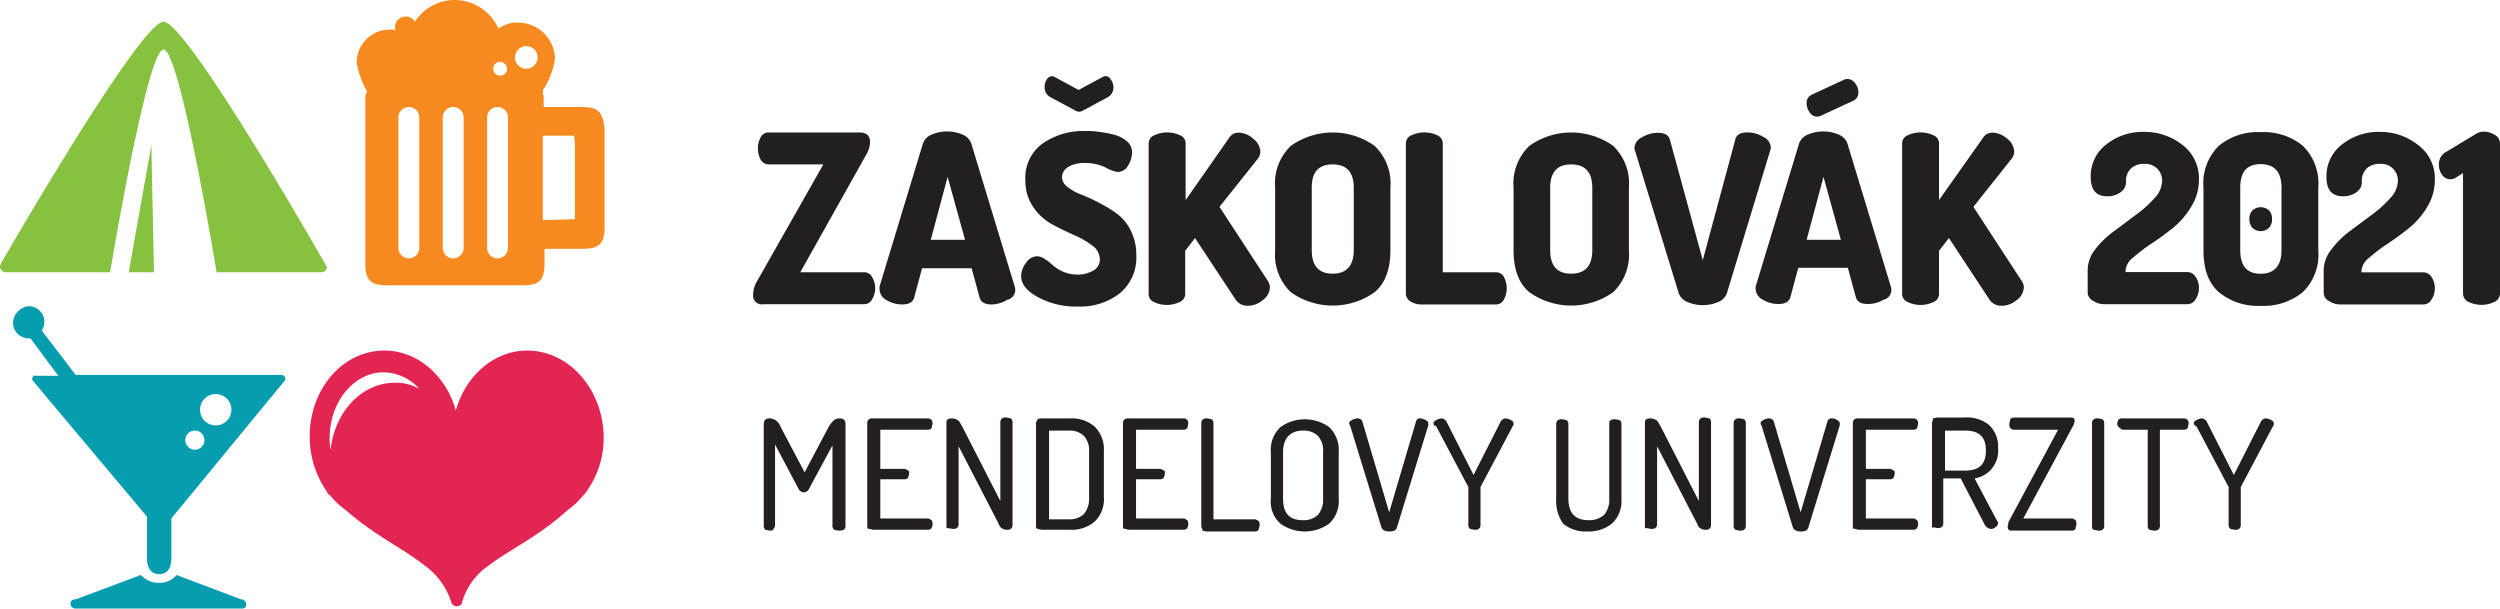 <svg xmlns="http://www.w3.org/2000/svg" viewBox="0 0 287.4 70">
  <g id="adabfab6-3b0b-482a-bccf-cdd4ce0a2021" data-name="Layer 2">
    <g id="a4adc811-3961-440d-85dc-10f81af94faf" data-name="Layer 1">
      <g id="be35dd95-5941-4a64-9a2c-3f5e25444a13" data-name="Layer 2">
        <g id="b8270764-d59b-4d83-ae19-715919cbd7cc" data-name="Layer 1-2">
          <path d="M60.6,40.3c-3.8,0-7.1,2.9-8.2,6.9-1.1-4-4.4-6.9-8.2-6.9-4.8,0-8.6,4.4-8.6,9.9a11.05,11.05,0,0,0,1.9,6.2,1.33,1.33,0,0,0,.5.6h0a8.32,8.32,0,0,0,1.7,1.6c3.4,3,6.6,4.4,9.1,6.4a8.24,8.24,0,0,1,3.1,4.3h0a.68.68,0,0,0,.6.4c.3,0,.6-.2.6-.4h0A7.7,7.7,0,0,1,56.2,65c2.5-1.9,5.7-3.3,9.1-6.4A8.32,8.32,0,0,0,67,57h0a2.62,2.62,0,0,0,.5-.6,10.58,10.58,0,0,0,1.9-6.2C69.3,44.7,65.4,40.3,60.6,40.3ZM45.4,44c-3.8,0-6.9,3.3-7.4,7.7a6.56,6.56,0,0,1-.1-1.4c0-4.1,2.8-7.5,6.2-7.5a5.65,5.65,0,0,1,4.1,1.9A5.47,5.47,0,0,0,45.4,44Z" fill="#e22552"/>
          <path d="M1.5,37.1a1.79,1.79,0,0,0,1.78,1.8H3.5l3.2,4.3H4.1c-.2-.1-.4.1-.4.4a.35.35,0,0,0,.1.2h0L16.9,59.4v4.8c0,1,.4,1.8,1.4,1.8s1.4-.8,1.4-1.8V59.6l13-15.8a.37.37,0,0,0,.1-.3.43.43,0,0,0-.4-.4H8.7L4.8,38a2,2,0,0,0,.3-1,1.79,1.79,0,0,0-1.78-1.8h0A2,2,0,0,0,1.5,37.1ZM23,47.1a1.8,1.8,0,1,1,1.8,1.8h0A1.79,1.79,0,0,1,23,47.12Zm-1.7,3.5a1.1,1.1,0,1,1,1.1,1.1h0A1.12,1.12,0,0,1,21.3,50.6Z" fill="#069daf"/>
          <path d="M8.7,68.9h0l7.5-2.8a2.73,2.73,0,0,0,2.1.9,2.51,2.51,0,0,0,2-.9l7.4,2.8h0a.58.58,0,0,1,.6.56v0c0,.4-.2.5-.5.5H8.7a.58.58,0,0,1-.6-.56v0C8.1,69,8.4,68.9,8.7,68.9Z" fill="#069daf"/>
          <path d="M66.9,12.3H62.5v-.8c0-.4-.1-.8-.1-1.1h0a9.4,9.4,0,0,0,1.4-3.6,4.24,4.24,0,0,0-4.2-4.2,3.53,3.53,0,0,0-2.3.7,5.51,5.51,0,0,0-5-3.3,5.42,5.42,0,0,0-4.6,2.5,1.16,1.16,0,0,0-1.1-.6,1.22,1.22,0,0,0-1.2,1.2.79.79,0,0,0,.1.4,1.66,1.66,0,0,0-.7-.1A3.8,3.8,0,0,0,41,7.2h0a10,10,0,0,0,1.2,3.3,1.65,1.65,0,0,0-.2,1V30.3c0,1.9.6,2.5,2.5,2.5H60.1c1.9,0,2.5-.6,2.5-2.5V28.6H67c1.9,0,2.5-.6,2.5-2.5V14.8C69.3,12.9,68.8,12.3,66.9,12.3Zm-6.4-7a1.3,1.3,0,1,1-1.3,1.3h0A1.32,1.32,0,0,1,60.5,5.3Zm-3,1.8a.86.86,0,0,1,.8.8.8.8,0,1,1-1.6,0h0a.79.79,0,0,1,.78-.8ZM48.2,28.5a1.2,1.2,0,1,1-2.4,0v-15a1.2,1.2,0,0,1,2.4,0h0Zm5.1,0a1.2,1.2,0,1,1-2.4,0v-15a1.2,1.2,0,1,1,2.4,0h0Zm5.1,0a1.2,1.2,0,1,1-2.4,0v-15a1.2,1.2,0,1,1,2.4,0h0ZM66,25.2h0l-3.6.1V15.6H66s.1.9.1,1v8.6Z" fill="#f68a1f"/>
          <polygon points="17.7 31.3 17.4 16.7 14.8 31.3 17.7 31.3" fill="#87c140"/>
          <path d="M37.4,30.3h0l-.1-.1S21.5,2.5,18.8,2.5.1,30.3.1,30.3h0c0,.1-.1.2-.1.3a.67.67,0,0,0,.66.7h12S16.9,5.7,18.8,5.7s6.1,25.6,6.1,25.6h12a.67.67,0,0,0,.7-.66v0C37.4,30.5,37.4,30.4,37.4,30.3Z" fill="#87c140"/>
          <path d="M87.8,60.5V48.8c0-.5.2-.7.7-.7a1.35,1.35,0,0,1,1.2.9l2.8,5.3L95.3,49c.4-.6.7-.9,1.2-.9s.7.2.7.7V60.5a.52.52,0,0,1-.2.4,1.23,1.23,0,0,1-.6.1,4,4,0,0,1-.5-.1.52.52,0,0,1-.2-.4V51.2l-2.7,5a.68.68,0,0,1-.6.4.72.72,0,0,1-.6-.4l-2.7-5.1v9.3a.52.52,0,0,1-.2.4c0,.2-.2.2-.4.2a4,4,0,0,1-.5-.1A.52.52,0,0,1,87.8,60.5Z" fill="#231f20"/>
          <path d="M99.7,60.5V48.6a.52.52,0,0,1,.2-.4.74.74,0,0,1,.5-.1h6.3a.52.52,0,0,1,.4.2.58.58,0,0,1,.1.4,4,4,0,0,1-.1.5.52.52,0,0,1-.4.2h-5.5v4.5H104c.1,0,.2.1.4.2s.1.2.1.4-.1.3-.1.4a.52.52,0,0,1-.4.2h-2.8v4.5h5.5c.1,0,.2.1.4.2a.74.74,0,0,1,.1.5c0,.2-.1.3-.1.4a.52.52,0,0,1-.4.2h-6.3c-.2,0-.3-.1-.5-.1S99.7,60.7,99.7,60.5Z" fill="#231f20"/>
          <path d="M108.8,60.5V48.6c0-.4.2-.5.7-.5a1.42,1.42,0,0,1,.6.2c.2.1.3.4.5.7l4.4,8.6V48.5a.52.52,0,0,1,.2-.4.74.74,0,0,1,.5-.1,4,4,0,0,1,.5.1.52.52,0,0,1,.2.4V60.4a.52.52,0,0,1-.2.4.74.74,0,0,1-.5.1.94.94,0,0,1-.9-.7l-4.6-8.9v9a.52.52,0,0,1-.2.4.74.74,0,0,1-.5.1,4,4,0,0,1-.5-.1C108.9,60.8,108.8,60.7,108.8,60.5Z" fill="#231f20"/>
          <path d="M119.1,60.5V48.6c0-.1.1-.2.2-.4a.74.74,0,0,1,.5-.1H123a4.07,4.07,0,0,1,2.8.9,3.67,3.67,0,0,1,1.1,2.9v5.2a3.56,3.56,0,0,1-1.1,2.9,4.07,4.07,0,0,1-2.8.9h-3.2a4,4,0,0,1-.5-.1C119.2,60.8,119.1,60.7,119.1,60.5Zm1.5-.8h2.3a2.36,2.36,0,0,0,1.7-.6,2.71,2.71,0,0,0,.6-1.9V52a2.53,2.53,0,0,0-.6-1.9,2.36,2.36,0,0,0-1.7-.6h-2.3Z" fill="#231f20"/>
          <path d="M129.1,60.5V48.6a.52.52,0,0,1,.2-.4.74.74,0,0,1,.5-.1h6.3a.52.52,0,0,1,.4.2.58.58,0,0,1,.1.4,4,4,0,0,1-.1.5.52.52,0,0,1-.4.2h-5.5v4.5h2.8c.1,0,.2.1.4.2s.1.2.1.4-.1.3-.1.4a.52.52,0,0,1-.4.2h-2.8v4.5h5.5c.1,0,.2.1.4.2a.74.74,0,0,1,.1.5c0,.2-.1.3-.1.4a.52.52,0,0,1-.4.2h-6.3c-.2,0-.3-.1-.5-.1S129.1,60.7,129.1,60.5Z" fill="#231f20"/>
          <path d="M138.1,60.5V48.6a.52.52,0,0,1,.2-.4.74.74,0,0,1,.5-.1,4,4,0,0,1,.5.1.52.52,0,0,1,.2.4V59.7h4.8c.1,0,.2.1.4.2a.74.74,0,0,1,.1.5c0,.2-.1.3-.1.5a.52.52,0,0,1-.4.2h-5.6c-.2,0-.3-.1-.5-.1C138.3,60.8,138.1,60.7,138.1,60.5Z" fill="#231f20"/>
          <path d="M146.1,57.3V52a3.56,3.56,0,0,1,1.1-2.9,4.81,4.81,0,0,1,5.6,0,3.67,3.67,0,0,1,1.1,2.9v5.3a3.56,3.56,0,0,1-1.1,2.9,4.81,4.81,0,0,1-5.6,0A3.4,3.4,0,0,1,146.1,57.3Zm1.4,0c0,1.7.7,2.5,2.3,2.5a2.36,2.36,0,0,0,1.7-.6,2.71,2.71,0,0,0,.6-1.9V52a2.53,2.53,0,0,0-.6-1.9,2.36,2.36,0,0,0-1.7-.6c-1.5,0-2.3.9-2.3,2.5Z" fill="#231f20"/>
          <path d="M155.1,48.7c0-.2.1-.3.3-.4a1.42,1.42,0,0,1,.6-.2.61.61,0,0,1,.6.3l3.1,10.5,3.1-10.5a.45.45,0,0,1,.5-.3,1.42,1.42,0,0,1,.6.2c.2.1.3.2.3.4v.2l-3.6,11.7c-.1.4-.4.5-.9.5s-.8-.2-.9-.5l-3.6-11.7A.3.3,0,0,1,155.1,48.7Z" fill="#231f20"/>
          <path d="M164.8,48.7c0-.2.1-.3.3-.4a1.42,1.42,0,0,1,.6-.2.72.72,0,0,1,.6.4l3.1,6.1,3.1-6.1a.68.68,0,0,1,.6-.4,1.42,1.42,0,0,1,.6.2c.2.1.3.2.3.4a.37.37,0,0,1-.1.3l-3.6,6.8c0,.1-.1.1-.1.2v4.4a.52.52,0,0,1-.2.4.74.74,0,0,1-.5.1,4,4,0,0,1-.5-.1.52.52,0,0,1-.2-.4V56c0-.1,0-.1-.1-.2L165.1,49C164.8,48.9,164.8,48.8,164.8,48.7Z" fill="#231f20"/>
          <path d="M178.9,57.3V48.7a.52.52,0,0,1,.2-.4.74.74,0,0,1,.5-.1,4,4,0,0,1,.5.1.52.52,0,0,1,.2.4v8.6c0,1.7.8,2.5,2.3,2.5a2.62,2.62,0,0,0,1.8-.6,2.71,2.71,0,0,0,.6-1.9V48.7c0-.4.2-.5.7-.5a4,4,0,0,1,.5.1.52.52,0,0,1,.2.4v8.6a3.56,3.56,0,0,1-1.1,2.9,4.29,4.29,0,0,1-2.8.9,4.07,4.07,0,0,1-2.8-.9A4.54,4.54,0,0,1,178.9,57.3Z" fill="#231f20"/>
          <path d="M189.1,60.5V48.6c0-.4.2-.5.7-.5a1.42,1.42,0,0,1,.6.2c.2.1.3.4.5.7l4.4,8.6V48.5a.52.52,0,0,1,.2-.4.74.74,0,0,1,.5-.1,4,4,0,0,1,.5.1.52.52,0,0,1,.2.4V60.4a.52.52,0,0,1-.2.4.74.74,0,0,1-.5.1.94.94,0,0,1-.9-.7l-4.6-8.9v9a.52.52,0,0,1-.2.4.74.74,0,0,1-.5.1,4,4,0,0,1-.5-.1C189.1,60.8,189.1,60.7,189.1,60.5Z" fill="#231f20"/>
          <path d="M199.3,60.5V48.6a.52.52,0,0,1,.2-.4.74.74,0,0,1,.5-.1,4,4,0,0,1,.5.1.52.52,0,0,1,.2.4V60.5a.52.52,0,0,1-.2.4.74.74,0,0,1-.5.1,4,4,0,0,1-.5-.1A.52.52,0,0,1,199.3,60.5Z" fill="#231f20"/>
          <path d="M202.4,48.7c0-.2.1-.3.3-.4a1.42,1.42,0,0,1,.6-.2.61.61,0,0,1,.6.3L207,58.9l3.1-10.5a.45.45,0,0,1,.5-.3,1,1,0,0,1,.6.2c.2.1.3.2.3.4v.2l-3.6,11.7c-.1.4-.4.5-.9.5s-.8-.2-.9-.5l-3.6-11.7A.3.3,0,0,1,202.4,48.7Z" fill="#231f20"/>
          <path d="M213,60.5V48.6a.52.52,0,0,1,.2-.4.74.74,0,0,1,.5-.1H220a.52.52,0,0,1,.4.2.58.58,0,0,1,.1.4,4,4,0,0,1-.1.5.52.52,0,0,1-.4.2h-5.5v4.5h2.8c.1,0,.2.1.4.2s.1.2.1.4-.1.3-.1.4a.52.52,0,0,1-.4.2h-2.8v4.5H220c.1,0,.2.1.4.2a.74.74,0,0,1,.1.5c0,.2-.1.3-.1.4a.52.52,0,0,1-.4.2h-6.3c-.2,0-.3-.1-.5-.1S213,60.7,213,60.5Z" fill="#231f20"/>
          <path d="M222.1,60.5V48.6c0-.1.1-.2.1-.4s.2-.1.4-.2h3.2a4.07,4.07,0,0,1,2.8.8,3.37,3.37,0,0,1,1.1,2.7A3.22,3.22,0,0,1,227,55l2.6,4.9a.3.3,0,0,1,.1.2.56.56,0,0,1-.3.5.74.74,0,0,1-.6.2,1,1,0,0,1-.7-.6L225.4,55h-2v5.2a.52.52,0,0,1-.2.4.74.74,0,0,1-.5.1,4,4,0,0,1-.5-.1C222.2,60.8,222.1,60.7,222.1,60.5Zm1.5-6.4h2.3c1.6,0,2.4-.7,2.4-2.3s-.8-2.3-2.4-2.3h-2.3Z" fill="#231f20"/>
          <path d="M230.8,60.5a4,4,0,0,0,.1-.5l5.7-10.6h-5.1a.52.52,0,0,1-.4-.2.74.74,0,0,1-.1-.5,4,4,0,0,1,.1-.5.52.52,0,0,1,.4-.2H238c.4,0,.5.1.5.4a1.42,1.42,0,0,1-.2.6l-5.7,10.6h5.6a.76.76,0,0,1,.4.2.74.74,0,0,1,.1.5c0,.2-.1.3-.1.5a.52.52,0,0,1-.4.2h-7C231,61,230.8,60.9,230.8,60.5Z" fill="#231f20"/>
          <path d="M240.5,60.5V48.6a.52.52,0,0,1,.2-.4.74.74,0,0,1,.5-.1,4,4,0,0,1,.5.1.52.52,0,0,1,.2.4V60.5a.52.52,0,0,1-.2.4.74.74,0,0,1-.5.1,4,4,0,0,1-.5-.1C240.5,60.8,240.5,60.7,240.5,60.5Z" fill="#231f20"/>
          <path d="M243.4,48.7c0-.2.1-.3.1-.4a.52.52,0,0,1,.4-.2h7.2a.52.52,0,0,1,.4.2.58.58,0,0,1,.1.4,4,4,0,0,1-.1.5.52.52,0,0,1-.4.2h-2.8V60.5a.52.52,0,0,1-.2.4.74.74,0,0,1-.5.1,4,4,0,0,1-.5-.1.52.52,0,0,1-.2-.4V49.4h-2.8a.52.52,0,0,1-.4-.2A.56.56,0,0,1,243.4,48.7Z" fill="#231f20"/>
          <path d="M252.2,48.7c0-.2.1-.3.3-.4a1.42,1.42,0,0,1,.6-.2.72.72,0,0,1,.6.4l3.1,6.1,3.1-6.1a.68.68,0,0,1,.6-.4,1.42,1.42,0,0,1,.6.2c.2.1.3.2.3.4a.37.37,0,0,1-.1.3l-3.6,6.8c0,.1-.1.1-.1.2v4.4a.52.52,0,0,1-.2.4.74.74,0,0,1-.5.1,4,4,0,0,1-.5-.1.52.52,0,0,1-.2-.4V56c0-.1,0-.1-.1-.2L252.5,49Q252.2,48.85,252.2,48.7Z" fill="#231f20"/>
          <path d="M86.58,33.86A2.88,2.88,0,0,1,87,32.38L94.65,18.9H88.38a1.06,1.06,0,0,1-.93-.54,2.76,2.76,0,0,1,0-2.59,1,1,0,0,1,.94-.54H98.81c.81,0,1.21.37,1.21,1.11a3,3,0,0,1-.46,1.48L92,31.3h7.34a1,1,0,0,1,.92.56,2.46,2.46,0,0,1,0,2.54,1,1,0,0,1-.92.57H87.79A1,1,0,0,1,86.58,33.86Z" fill="#231f20"/>
          <path d="M101.11,33.24a1.5,1.5,0,0,1,0-.3l5-16.47a1.76,1.76,0,0,1,1-1,4.53,4.53,0,0,1,3.54,0,1.76,1.76,0,0,1,1,1l5,16.47a1.18,1.18,0,0,1-.74,1.5l-.08,0A3.55,3.55,0,0,1,114,35q-1.17,0-1.38-.78l-.92-3.38H106l-.91,3.38q-.22.78-1.38.78a3.55,3.55,0,0,1-1.82-.51A1.47,1.47,0,0,1,101.11,33.24ZM107,27.57h3.94l-2-7.24Z" fill="#231f20"/>
          <path d="M117.39,31.73a2.53,2.53,0,0,1,.56-1.51,1.56,1.56,0,0,1,1.28-.76,1.62,1.62,0,0,1,.9.33,5.84,5.84,0,0,1,.92.72,4.34,4.34,0,0,0,2.77,1.06,3.69,3.69,0,0,0,1.84-.45,1.45,1.45,0,0,0,.78-1.34,2,2,0,0,0-.88-1.56A10.22,10.22,0,0,0,123.43,27c-.84-.37-1.68-.78-2.53-1.24a6.12,6.12,0,0,1-2.14-2,5.15,5.15,0,0,1-.88-3,4.85,4.85,0,0,1,2-4.28,8.26,8.26,0,0,1,4.89-1.42,9.06,9.06,0,0,1,1.47.08,14.62,14.62,0,0,1,1.73.32,3.73,3.73,0,0,1,1.57.77,1.65,1.65,0,0,1,.6,1.28A2.87,2.87,0,0,1,129.7,19a1.37,1.37,0,0,1-1.23.77,4.27,4.27,0,0,1-1.38-.52,5.17,5.17,0,0,0-2.32-.51,3.59,3.59,0,0,0-2,.47,1.4,1.4,0,0,0-.68,1.15,1.46,1.46,0,0,0,.64,1.14,5.94,5.94,0,0,0,1.58.87,22.55,22.55,0,0,1,2.06.95,16.88,16.88,0,0,1,2.07,1.27A5.45,5.45,0,0,1,130,26.52a6.16,6.16,0,0,1,.63,2.83,5.33,5.33,0,0,1-1.86,4.34,7.43,7.43,0,0,1-4.89,1.55,9.16,9.16,0,0,1-4.56-1.08C118,33.44,117.39,32.63,117.39,31.73ZM120.09,10a1.45,1.45,0,0,1,.25-.86.7.7,0,0,1,.59-.38.79.79,0,0,1,.3.08l2.77,1.5,2.8-1.51a.79.79,0,0,1,.3-.08.7.7,0,0,1,.59.38A1.51,1.51,0,0,1,128,10a1.26,1.26,0,0,1-.68,1.19l-2.81,1.51a.8.8,0,0,1-.91,0l-2.81-1.51A1.26,1.26,0,0,1,120.09,10Z" fill="#231f20"/>
          <path d="M132.05,33.67V16.5a1,1,0,0,1,.63-.94,3.51,3.51,0,0,1,3,0,1,1,0,0,1,.62.94V23l5-7.15a1.25,1.25,0,0,1,1.1-.6,2.56,2.56,0,0,1,1.66.69,2,2,0,0,1,.83,1.47,1.38,1.38,0,0,1-.27.81l-4.43,5.56,5.59,8.56a1.43,1.43,0,0,1,.21.7,1.88,1.88,0,0,1-.81,1.45,2.67,2.67,0,0,1-1.72.66,1.61,1.61,0,0,1-1.46-.78l-4.62-7-1.13,1.46v4.88a1,1,0,0,1-.62,1,3.41,3.41,0,0,1-3,0A1,1,0,0,1,132.05,33.67Z" fill="#231f20"/>
          <path d="M146.59,28.76V21.6a6,6,0,0,1,1.8-4.83,8.32,8.32,0,0,1,9.64,0,6,6,0,0,1,1.81,4.83v7.16c0,2.19-.6,3.81-1.81,4.83a8.32,8.32,0,0,1-9.64,0A6,6,0,0,1,146.59,28.76Zm4.21,0q0,2.7,2.4,2.7t2.43-2.7V21.6q0-2.7-2.43-2.7t-2.4,2.7Z" fill="#231f20"/>
          <path d="M161.62,33.67V16.5a1,1,0,0,1,.62-.94,3.51,3.51,0,0,1,3,0,1,1,0,0,1,.62.94V31.3H172a1,1,0,0,1,.89.54,2.76,2.76,0,0,1,0,2.59A1,1,0,0,1,172,35h-8.53a2.29,2.29,0,0,1-1.3-.34A1.07,1.07,0,0,1,161.62,33.67Z" fill="#231f20"/>
          <path d="M174,28.76V21.6a6,6,0,0,1,1.81-4.83,8.32,8.32,0,0,1,9.64,0,6,6,0,0,1,1.81,4.83v7.16a6,6,0,0,1-1.81,4.83,8.32,8.32,0,0,1-9.64,0C174.6,32.57,174,31,174,28.76Zm4.21,0c0,1.8.8,2.7,2.41,2.7s2.43-.9,2.43-2.7V21.6q0-2.7-2.43-2.7c-1.61,0-2.41.9-2.41,2.7Z" fill="#231f20"/>
          <path d="M187.89,17a1.46,1.46,0,0,1,.88-1.22,3.55,3.55,0,0,1,1.82-.51q1.16,0,1.38.78l3.78,13.86L199.5,16q.21-.78,1.38-.78a3.55,3.55,0,0,1,1.82.51,1.49,1.49,0,0,1,.88,1.22,1.59,1.59,0,0,1-.06.3l-5,16.47a1.76,1.76,0,0,1-1,1,4.51,4.51,0,0,1-3.53,0,1.76,1.76,0,0,1-1-1l-5.05-16.47A2.21,2.21,0,0,1,187.89,17Z" fill="#231f20"/>
          <path d="M201.83,33.24a1.5,1.5,0,0,1,0-.3l5-16.47a1.76,1.76,0,0,1,1-1,4.53,4.53,0,0,1,3.54,0,1.76,1.76,0,0,1,1,1l5,16.47a1.18,1.18,0,0,1-.74,1.5l-.08,0a3.55,3.55,0,0,1-1.82.51q-1.17,0-1.38-.78l-.92-3.38h-5.7l-.91,3.38q-.23.78-1.38.78a3.55,3.55,0,0,1-1.82-.51A1.46,1.46,0,0,1,201.83,33.24Zm5.86-21.38a1,1,0,0,1,.54-.95L212,9.16a.84.84,0,0,1,.38-.08,1.1,1.1,0,0,1,.89.49,1.74,1.74,0,0,1,.37,1.07,1,1,0,0,1-.54.92l-3.78,1.75a1,1,0,0,1-1.28-.39A1.77,1.77,0,0,1,207.69,11.86Zm0,15.71h3.94l-2-7.24Z" fill="#231f20"/>
          <path d="M218.67,33.67V16.5a1,1,0,0,1,.62-.94,3.51,3.51,0,0,1,3,0,1,1,0,0,1,.62.94V23l5.05-7.15a1.28,1.28,0,0,1,1.11-.6,2.56,2.56,0,0,1,1.66.69,1.93,1.93,0,0,1,.82,1.47,1.38,1.38,0,0,1-.27.81l-4.42,5.56,5.58,8.56a1.26,1.26,0,0,1,.22.7,1.88,1.88,0,0,1-.81,1.45,2.68,2.68,0,0,1-1.73.66,1.62,1.62,0,0,1-1.46-.78l-4.61-7-1.14,1.46v4.88a1,1,0,0,1-.62,1,3.41,3.41,0,0,1-3,0A1,1,0,0,1,218.67,33.67Z" fill="#231f20"/>
        </g>
        <g>
          <path d="M240,33.69V31a3.91,3.91,0,0,1,.87-2.34A10.25,10.25,0,0,1,243,26.6l2.48-1.86a13.19,13.19,0,0,0,2.19-1.95,3,3,0,0,0,.89-2,2,2,0,0,0-.52-1.36,2,2,0,0,0-1.57-.59,2.15,2.15,0,0,0-1.48.51,2,2,0,0,0-.58,1.6,1.41,1.41,0,0,1-.6,1.13,2.47,2.47,0,0,1-1.59.48c-1.25,0-1.87-.73-1.87-2.2a4.57,4.57,0,0,1,1.82-3.78,6.72,6.72,0,0,1,4.27-1.42,7,7,0,0,1,4.44,1.49,4.81,4.81,0,0,1,1.91,4,5.85,5.85,0,0,1-.88,3.1,9.21,9.21,0,0,1-2.09,2.44c-.82.65-1.64,1.26-2.47,1.8a19.24,19.24,0,0,0-2.11,1.61,2.09,2.09,0,0,0-.88,1.44v.24h7.14a1.08,1.08,0,0,1,.9.54,2.16,2.16,0,0,1,.39,1.28,2.33,2.33,0,0,1-.38,1.3,1.1,1.1,0,0,1-.9.57h-9.64a2.36,2.36,0,0,1-1.24-.38A1.12,1.12,0,0,1,240,33.69Z" fill="#231f20"/>
          <path d="M253.31,28.76V21.58a6.06,6.06,0,0,1,1.8-4.85,7.05,7.05,0,0,1,4.77-1.54,7.15,7.15,0,0,1,4.82,1.54,6.06,6.06,0,0,1,1.81,4.85v7.18a6,6,0,0,1-1.81,4.85,7.16,7.16,0,0,1-4.82,1.55,7.05,7.05,0,0,1-4.77-1.55C253.91,32.58,253.31,31,253.31,28.76Zm4.23,0c0,1.81.78,2.71,2.34,2.71s2.4-.9,2.4-2.71V21.58c0-1.8-.8-2.71-2.4-2.71s-2.34.91-2.34,2.71Zm1.4-2.57a1.43,1.43,0,0,1-.35-1,1.37,1.37,0,0,1,.35-1,1.42,1.42,0,0,1,1.91,0,1.37,1.37,0,0,1,.34,1,1.43,1.43,0,0,1-.34,1,1.39,1.39,0,0,1-1.91,0Z" fill="#231f20"/>
          <path d="M267.13,33.69V31A3.91,3.91,0,0,1,268,28.7a10.45,10.45,0,0,1,2.1-2.1l2.49-1.86a12.71,12.71,0,0,0,2.18-1.95,3,3,0,0,0,.89-2,1.91,1.91,0,0,0-2.08-1.95,2.17,2.17,0,0,0-1.49.51,2,2,0,0,0-.57,1.6,1.41,1.41,0,0,1-.6,1.13,2.51,2.51,0,0,1-1.59.48c-1.25,0-1.88-.73-1.88-2.2a4.57,4.57,0,0,1,1.82-3.78,6.75,6.75,0,0,1,4.28-1.42A7,7,0,0,1,278,16.68a4.78,4.78,0,0,1,1.91,4,5.93,5.93,0,0,1-.87,3.1,9.06,9.06,0,0,1-2.1,2.44c-.81.65-1.64,1.26-2.46,1.8a19.44,19.44,0,0,0-2.12,1.61,2.13,2.13,0,0,0-.88,1.44v.24h7.15a1.11,1.11,0,0,1,.9.54,2.22,2.22,0,0,1,.38,1.28,2.33,2.33,0,0,1-.38,1.3,1.07,1.07,0,0,1-.89.57H269a2.3,2.3,0,0,1-1.23-.38A1.1,1.1,0,0,1,267.13,33.69Z" fill="#231f20"/>
          <path d="M280.38,18.93a1.56,1.56,0,0,1,.78-1.44l3.58-2.16a1.42,1.42,0,0,1,.79-.19,2.24,2.24,0,0,1,1.28.38,1.1,1.1,0,0,1,.59.94V33.7a1.06,1.06,0,0,1-.63,1,3.43,3.43,0,0,1-3,0,1.07,1.07,0,0,1-.62-1V19.9l-.79.49a1.14,1.14,0,0,1-.67.22,1.13,1.13,0,0,1-.95-.52A1.86,1.86,0,0,1,280.38,18.93Z" fill="#231f20"/>
        </g>
      </g>
    </g>
  </g>
</svg>
